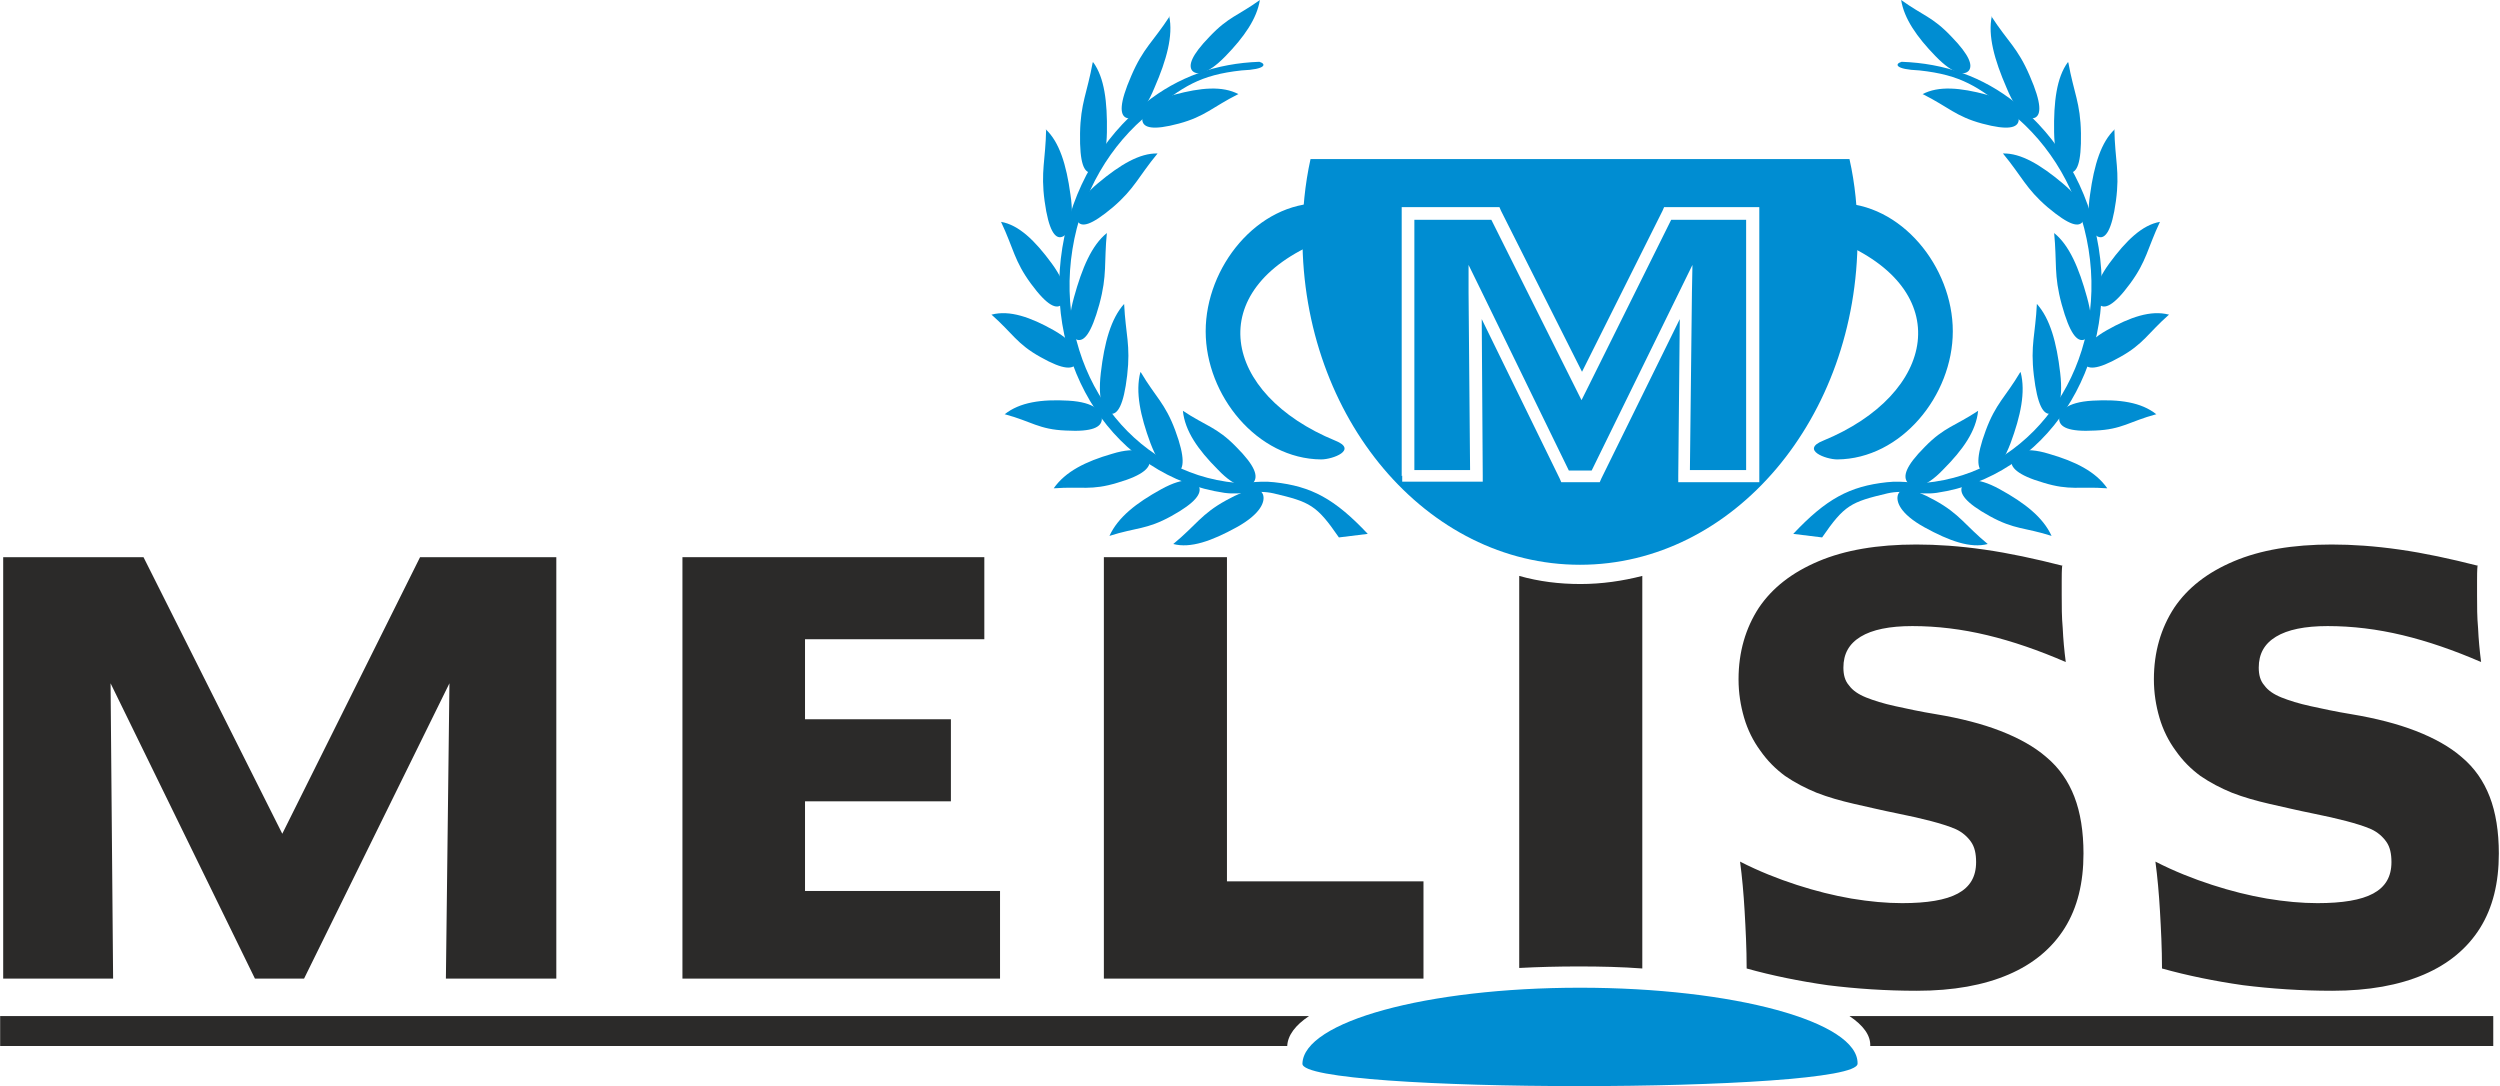 <?xml version="1.0" encoding="UTF-8"?>
<!DOCTYPE svg PUBLIC "-//W3C//DTD SVG 1.1//EN" "http://www.w3.org/Graphics/SVG/1.1/DTD/svg11.dtd">
<!-- Creator: CorelDRAW X5 -->
<svg xmlns="http://www.w3.org/2000/svg" xml:space="preserve" width="99.405mm" height="43.181mm" style="shape-rendering:geometricPrecision; text-rendering:geometricPrecision; image-rendering:optimizeQuality; fill-rule:evenodd; clip-rule:evenodd"
viewBox="0 0 4935 2144"
 xmlns:xlink="http://www.w3.org/1999/xlink">
 <defs>
  <style type="text/css">
   <![CDATA[
    .fil0 {fill:#2B2A29}
    .fil1 {fill:#008DD2}
    .fil3 {fill:#2B2A29;fill-rule:nonzero}
    .fil2 {fill:#008DD2;fill-rule:nonzero}
   ]]>
  </style>
 </defs>
 <g id="Ebene_x0020_1">
  <path class="fil0" d="M0 2006l2584 0c-27,18 -42,38 -43,59l0 0 -2541 0 0 -59zm3651 0l1271 0 0 59 -1230 0 0 0c1,-21 -14,-41 -41,-59z"/>
  <g id="_287682576">
   <path class="fil1" d="M1984 818c52,14 67,30 120,32 53,3 70,-7 71,-22 1,-15 -13,-34 -66,-37 -53,-3 -96,3 -126,27z"/>
   <path class="fil1" d="M2081 964c54,-4 73,5 125,-11 52,-15 66,-31 63,-45 -3,-14 -22,-28 -74,-12 -52,15 -92,35 -115,68z"/>
   <path class="fil1" d="M2190 1058c53,-17 73,-12 122,-39 49,-27 60,-45 55,-58 -5,-13 -26,-22 -75,5 -49,27 -85,55 -102,92z"/>
   <path class="fil1" d="M2316 1074c45,-37 55,-59 104,-86 49,-27 67,-26 73,-12 5,13 -3,38 -52,65 -49,27 -91,42 -125,33z"/>
   <path class="fil1" d="M1957 621c42,37 50,58 97,84 46,26 65,25 72,11 6,-13 0,-38 -46,-64 -46,-26 -87,-40 -122,-31z"/>
   <path class="fil1" d="M1976 438c25,53 26,77 59,122 33,45 51,51 61,41 10,-10 13,-36 -20,-81 -33,-45 -65,-76 -100,-82z"/>
   <path class="fil1" d="M2065 255c-1,61 -11,83 -3,142 8,59 21,74 33,71 13,-3 27,-25 18,-84 -8,-59 -22,-104 -49,-129z"/>
   <path class="fil1" d="M2157 123c-11,61 -24,80 -25,140 -1,60 8,78 22,78 13,-1 30,-19 31,-80 1,-60 -5,-108 -27,-138z"/>
   <path class="fil1" d="M2309 32c-33,51 -52,62 -76,118 -24,55 -22,76 -11,82 12,6 34,-3 57,-59 24,-55 37,-103 29,-141z"/>
   <path class="fil1" d="M2487 0c-43,31 -62,33 -99,72 -37,38 -42,57 -35,67 8,10 29,10 66,-28 37,-38 62,-74 68,-111z"/>
   <path class="fil1" d="M2185 459c-6,61 1,83 -15,142 -16,58 -30,73 -43,70 -13,-4 -23,-26 -7,-84 16,-58 35,-103 65,-127z"/>
   <path class="fil1" d="M2219 600c3,61 13,81 6,141 -7,60 -19,77 -32,76 -13,-1 -27,-21 -20,-81 7,-60 20,-107 46,-136z"/>
   <path class="fil1" d="M2252 735c29,49 48,61 68,115 20,54 17,76 5,82 -12,6 -33,-2 -54,-57 -20,-54 -30,-101 -20,-140z"/>
   <path class="fil1" d="M2335 811c45,30 67,32 105,71 39,39 44,59 34,71 -9,11 -32,14 -70,-26 -39,-39 -65,-76 -69,-116z"/>
   <path class="fil1" d="M2285 303c-38,46 -45,69 -88,106 -44,37 -62,40 -70,28 -7,-12 -4,-38 40,-75 44,-37 83,-60 118,-59z"/>
   <path class="fil1" d="M2444 186c-50,25 -65,44 -117,58 -52,14 -70,8 -72,-6 -2,-14 10,-37 63,-51 52,-14 95,-18 127,-1z"/>
   <path class="fil2" d="M2486 122c-84,3 -160,29 -226,82 -83,67 -144,167 -163,285 -19,118 7,231 65,319 58,88 147,149 255,165 37,5 62,-7 97,1 72,17 85,23 129,87l57 -7c-65,-69 -111,-94 -185,-102 -35,-4 -57,5 -94,-1 -102,-15 -187,-74 -242,-157 -55,-83 -80,-190 -62,-302 18,-112 75,-207 154,-270 64,-51 97,-74 180,-83 49,-2 49,-13 35,-17z"/>
  </g>
  <g id="_287682768">
   <path class="fil1" d="M4256 818c-52,14 -67,30 -120,32 -53,3 -70,-7 -71,-22 -1,-15 13,-34 66,-37 53,-3 96,3 126,27z"/>
   <path class="fil1" d="M4159 964c-54,-4 -73,5 -125,-11 -52,-15 -66,-31 -63,-45 3,-14 22,-28 74,-12 52,15 92,35 115,68z"/>
   <path class="fil1" d="M4050 1058c-53,-17 -73,-12 -122,-39 -49,-27 -60,-45 -55,-58 5,-13 26,-22 75,5 49,27 85,55 102,92z"/>
   <path class="fil1" d="M3924 1074c-45,-37 -55,-59 -104,-86 -49,-27 -67,-26 -73,-12 -5,13 3,38 52,65 49,27 91,42 125,33z"/>
   <path class="fil1" d="M4282 621c-42,37 -50,58 -97,84 -46,26 -65,25 -72,11 -6,-13 0,-38 46,-64 46,-26 87,-40 122,-31z"/>
   <path class="fil1" d="M4264 438c-25,53 -26,77 -59,122 -33,45 -51,51 -61,41 -10,-10 -13,-36 20,-81 33,-45 65,-76 100,-82z"/>
   <path class="fil1" d="M4174 255c1,61 11,83 3,142 -8,59 -21,74 -33,71 -13,-3 -27,-25 -18,-84 8,-59 22,-104 49,-129z"/>
   <path class="fil1" d="M4083 123c11,61 24,80 25,140 1,60 -8,78 -22,78 -13,-1 -30,-19 -31,-80 -1,-60 5,-108 27,-138z"/>
   <path class="fil1" d="M3931 32c33,51 52,62 76,118 24,55 22,76 11,82 -12,6 -34,-3 -57,-59 -24,-55 -37,-103 -29,-141z"/>
   <path class="fil1" d="M3753 0c43,31 62,33 99,72 37,38 42,57 35,67 -8,10 -29,10 -66,-28 -37,-38 -62,-74 -68,-111z"/>
   <path class="fil1" d="M4055 459c6,61 -1,83 15,142 16,58 30,73 43,70 13,-4 23,-26 7,-84 -16,-58 -35,-103 -65,-127z"/>
   <path class="fil1" d="M4021 600c-3,61 -13,81 -6,141 7,60 19,77 32,76 13,-1 27,-21 20,-81 -7,-60 -20,-107 -46,-136z"/>
   <path class="fil1" d="M3988 735c-29,49 -48,61 -68,115 -20,54 -17,76 -5,82 12,6 33,-2 54,-57 20,-54 30,-101 20,-140z"/>
   <path class="fil1" d="M3905 811c-45,30 -67,32 -105,71 -39,39 -44,59 -34,71 9,11 32,14 70,-26 39,-39 65,-76 69,-116z"/>
   <path class="fil1" d="M3954 303c38,46 45,69 88,106 44,37 62,40 70,28 7,-12 4,-38 -40,-75 -44,-37 -83,-60 -118,-59z"/>
   <path class="fil1" d="M3796 186c50,25 65,44 117,58 52,14 70,8 72,-6 2,-14 -10,-37 -63,-51 -52,-14 -95,-18 -127,-1z"/>
   <path class="fil2" d="M3754 122c84,3 160,29 226,82 83,67 144,167 163,285 19,118 -7,231 -65,319 -58,88 -147,149 -255,165 -37,5 -62,-7 -97,1 -72,17 -85,23 -129,87l-57 -7c65,-69 111,-94 185,-102 35,-4 57,5 94,-1 102,-15 187,-74 242,-157 55,-83 80,-190 62,-302 -18,-112 -75,-207 -154,-270 -64,-51 -97,-74 -180,-83 -49,-2 -49,-13 -35,-17z"/>
  </g>
  <path class="fil3" d="M4892 1117c-55,-14 -106,-25 -155,-32 -49,-7 -93,-10 -134,-10 -77,0 -141,11 -193,33 -52,22 -91,52 -118,92 -26,40 -40,87 -40,141 0,27 4,52 11,76 7,24 18,46 32,65 14,20 30,36 49,50 19,13 40,24 62,33 23,9 48,16 74,22 27,6 56,13 86,19 25,5 47,10 66,15 19,5 35,10 49,16 13,6 23,15 30,25 7,10 10,23 10,40 0,29 -12,49 -36,62 -24,13 -61,19 -110,19 -31,0 -64,-3 -100,-9 -35,-6 -71,-15 -108,-27 -37,-12 -75,-27 -112,-46 4,30 7,63 9,98 2,35 4,73 4,113 50,14 104,25 160,33 56,7 115,11 176,11 72,0 132,-11 181,-32 49,-21 86,-52 111,-92 25,-40 37,-89 37,-147 0,-43 -6,-81 -18,-112 -12,-31 -30,-57 -55,-78 -24,-21 -55,-38 -91,-52 -36,-14 -79,-25 -127,-33 -31,-5 -58,-11 -81,-16 -23,-5 -42,-11 -57,-17 -15,-6 -27,-14 -34,-24 -8,-9 -11,-21 -11,-35 0,-27 11,-47 34,-61 23,-14 57,-21 102,-21 49,0 98,6 148,18 50,12 102,30 155,53 -3,-23 -5,-45 -6,-67 -2,-22 -2,-43 -2,-65 0,-9 0,-18 0,-28 0,-10 0,-21 1,-31z"/>
  <path class="fil3" d="M4072 1117c-55,-14 -106,-25 -155,-32 -49,-7 -93,-10 -134,-10 -77,0 -141,11 -193,33 -52,22 -91,52 -118,92 -26,40 -40,87 -40,141 0,27 4,52 11,76 7,24 18,46 32,65 14,20 30,36 49,50 19,13 40,24 62,33 23,9 48,16 74,22 27,6 56,13 86,19 25,5 47,10 66,15 19,5 35,10 49,16 13,6 23,15 30,25 7,10 10,23 10,40 0,29 -12,49 -36,62 -24,13 -61,19 -110,19 -31,0 -64,-3 -100,-9 -35,-6 -71,-15 -108,-27 -37,-12 -75,-27 -112,-46 4,30 7,63 9,98 2,35 4,73 4,113 50,14 104,25 160,33 56,7 115,11 176,11 72,0 132,-11 181,-32 49,-21 86,-52 111,-92 25,-40 37,-89 37,-147 0,-43 -6,-81 -18,-112 -12,-31 -30,-57 -55,-78 -24,-21 -55,-38 -91,-52 -36,-14 -79,-25 -127,-33 -31,-5 -58,-11 -81,-16 -23,-5 -42,-11 -57,-17 -15,-6 -27,-14 -34,-24 -8,-9 -11,-21 -11,-35 0,-27 11,-47 34,-61 23,-14 57,-21 102,-21 49,0 98,6 148,18 50,12 102,30 155,53 -3,-23 -5,-45 -6,-67 -2,-22 -2,-43 -2,-65 0,-9 0,-18 0,-28 0,-10 0,-21 1,-31z"/>
  <path class="fil3" d="M2999 1136l0 775c38,-2 77,-3 118,-3 43,0 85,1 125,4l0 -775c-39,10 -80,16 -122,16 -42,0 -82,-5 -121,-16z"/>
  <polygon class="fil3" points="2179,1100 2179,1932 2810,1932 2810,1740 2422,1740 2422,1100 "/>
  <polygon class="fil3" points="1347,1100 1347,1932 1974,1932 1974,1759 1589,1759 1589,1582 1877,1582 1877,1420 1589,1420 1589,1262 1943,1262 1943,1100 "/>
  <polygon class="fil3" points="6,1100 6,1932 223,1932 218,1349 503,1932 600,1932 887,1349 880,1932 1098,1932 1098,1100 829,1100 557,1646 283,1100 "/>
  <path class="fil1" d="M2608 401c-126,-1 -228,126 -228,253 0,127 102,252 228,253 23,0 73,-19 28,-37 -224,-92 -264,-298 -29,-394 42,-17 23,-75 1,-75z"/>
  <path class="fil1" d="M3627 401c126,-1 228,126 228,253 0,127 -102,252 -228,253 -23,0 -73,-19 -28,-37 224,-92 264,-298 29,-394 -42,-17 -23,-75 -1,-75z"/>
  <path class="fil1" d="M3651 314c11,49 16,99 16,154 0,357 -245,647 -548,647 -303,0 -548,-290 -548,-647 0,-53 5,-104 16,-154l1064 0zm-859 120l0 494 110 0 -3 -351 0 -54 24 49 174 357 45 0 175 -357 24 -49 -1 54 -4 351 111 0 0 -494 -148 0 -166 334 -11 22 -11 -22 -167 -334 -153 0zm-25 506l0 -519 0 -12 12 0 173 0 8 0 3 7 160 318 159 -318 3 -7 8 0 168 0 12 0 0 12 0 519 0 12 -12 0 -136 0 -12 0 0 -13 3 -309 -155 315 -3 7 -8 0 -60 0 -8 0 -3 -7 -154 -315 2 309 0 12 -12 0 -135 0 -12 0 0 -12z"/>
  <path class="fil1" d="M3667 2100c2,-83 -245,-150 -548,-150 -303,0 -546,67 -548,150 -2,59 1094,59 1096,0z"/>
 </g>
</svg>
